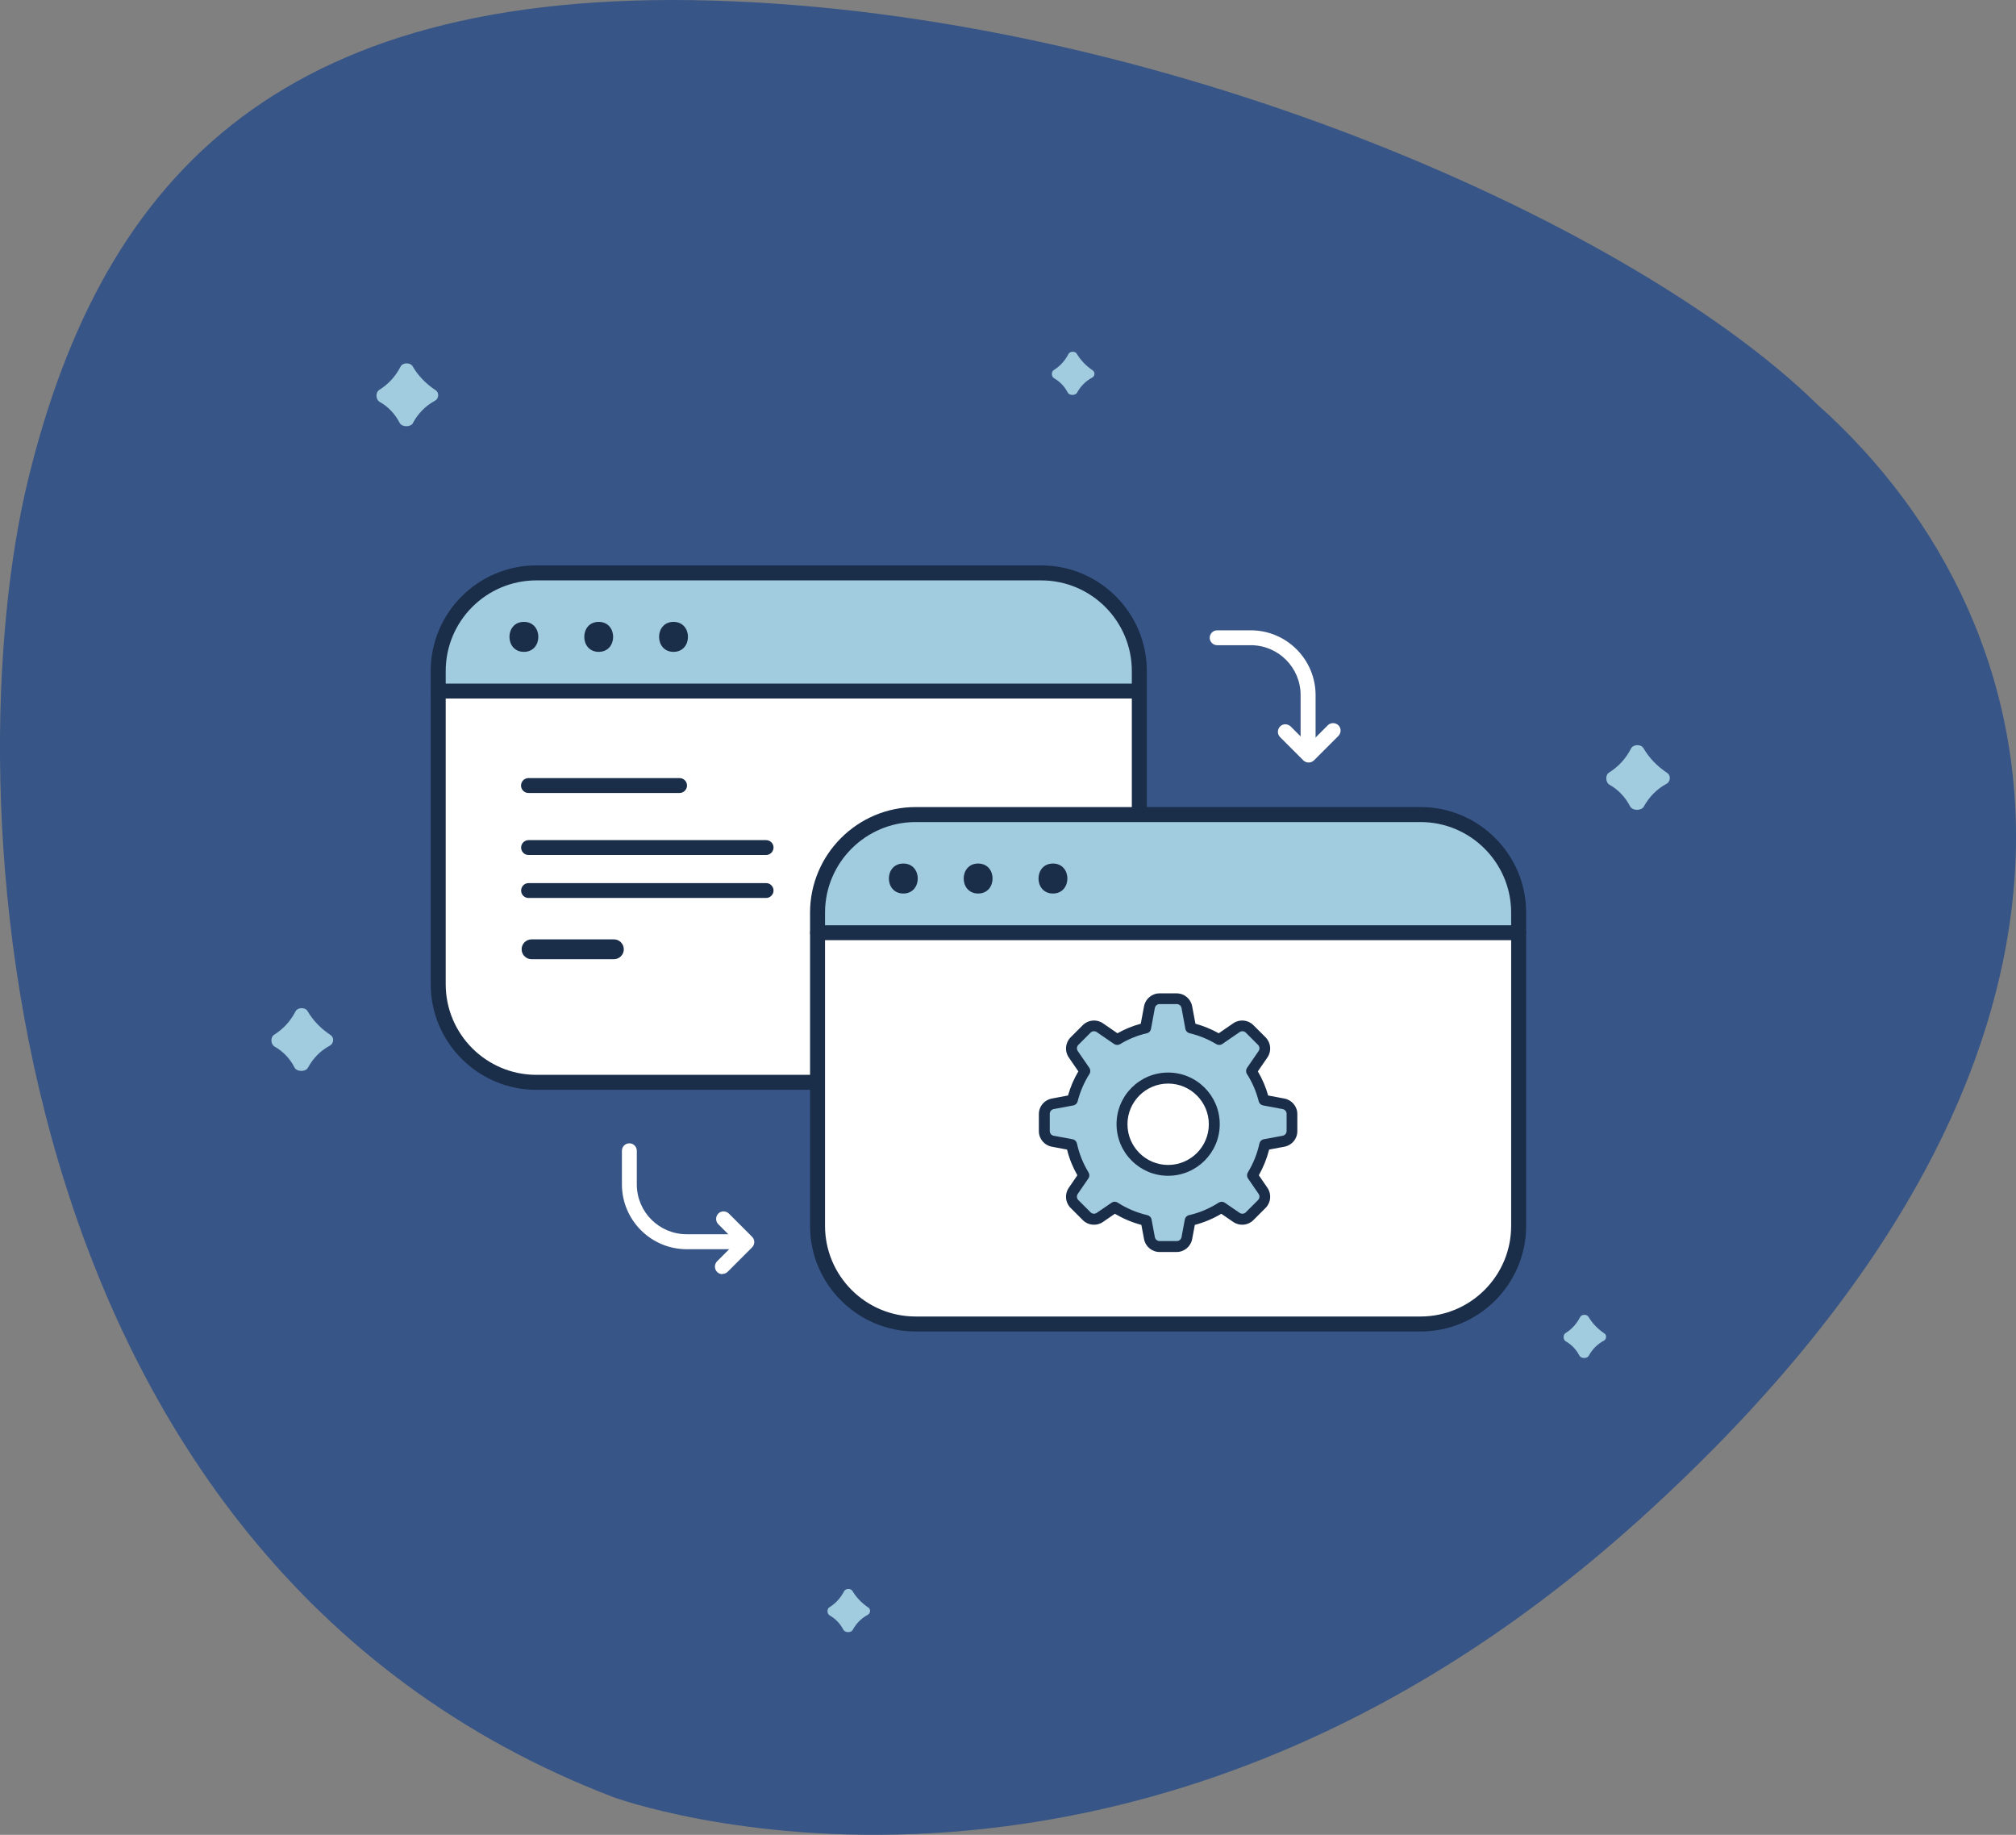 <?xml version="1.0" encoding="UTF-8"?><svg id="Capa_2" xmlns="http://www.w3.org/2000/svg" viewBox="0 0 203.18 184.88"><rect x="0" y="0" width="203.18" height="184.88" fill="#808080" stroke="none"/><defs><style>.cls-1{fill:#1a2d49;}.cls-1,.cls-2,.cls-3,.cls-4{stroke-width:0px;}.cls-2{fill:#375586;}.cls-3{fill:#fff;}.cls-4{fill:#a1cbdf;}</style></defs><g id="BannerIllustrations"><path class="cls-2" d="M61.79,181.07s51.32,18.98,103.3-27.83c51.97-46.81,43.31-90.01,18.04-112.51C165.09,23.04,118.83,2.02,73.83.13,28.83-1.76,10.47,17.21,2.86,48.21c-7.61,31-3.8,108.82,58.93,132.86Z"/><path class="cls-4" d="M41.62,42.63c-.24.43-1.11.42-1.34-.02-.49-.94-1.17-1.64-2.02-2.12-.4-.23-.43-.95-.04-1.2.95-.6,1.66-1.39,2.15-2.35.22-.42.97-.44,1.21-.04.57.98,1.36,1.78,2.34,2.43.36.24.31.84-.07,1.04-.96.52-1.7,1.27-2.23,2.24v.02Z"/><path class="cls-4" d="M31.03,107.59c-.24.43-1.11.42-1.34-.02-.49-.94-1.17-1.64-2.02-2.12-.4-.23-.43-.95-.04-1.19.95-.6,1.66-1.39,2.15-2.35.22-.42.97-.44,1.21-.04.57.98,1.36,1.78,2.34,2.43.36.24.31.84-.07,1.05-.96.51-1.7,1.27-2.23,2.24Z"/><path class="cls-4" d="M160.12,136.61c-.16.3-.77.29-.93,0-.34-.65-.81-1.13-1.39-1.46-.27-.16-.29-.65-.03-.82.66-.41,1.14-.96,1.48-1.62.15-.29.67-.31.84-.03.4.67.94,1.23,1.61,1.68.25.16.21.58-.05.72-.66.35-1.17.87-1.54,1.54h0Z"/><path class="cls-4" d="M85.94,164.23c-.16.3-.77.29-.93,0-.34-.65-.81-1.13-1.39-1.46-.28-.16-.3-.66-.03-.82.66-.41,1.14-.96,1.48-1.62.15-.29.67-.31.84-.03.4.67.94,1.23,1.61,1.68.25.16.21.58-.05.72-.66.35-1.17.87-1.54,1.54h.01Z"/><path class="cls-4" d="M108.55,39.57c-.17.3-.77.29-.93,0-.34-.65-.81-1.13-1.39-1.46-.28-.16-.29-.66-.03-.82.66-.41,1.14-.96,1.48-1.62.15-.29.67-.31.84-.03.4.67.94,1.23,1.61,1.68.25.16.22.58-.05.72-.66.36-1.17.87-1.54,1.54h.01Z"/><path class="cls-4" d="M165.67,81.27c-.25.45-1.15.43-1.38-.02-.51-.97-1.21-1.69-2.08-2.18-.41-.24-.44-.98-.04-1.23.98-.62,1.71-1.43,2.21-2.42.22-.43,1-.46,1.25-.04.59,1.01,1.4,1.84,2.41,2.51.37.24.32.87-.07,1.08-.99.53-1.75,1.31-2.3,2.3Z"/><rect class="cls-3" x="44.17" y="57.73" width="70.65" height="51.33" rx="9.88" ry="9.88"/><path class="cls-4" d="M44.17,69.62h70.65v-2.78c0-5.03-4.08-9.12-9.12-9.12h-52.34c-5.08,0-9.2,4.12-9.2,9.2v2.7Z"/><path class="cls-1" d="M114.82,70.38H44.17c-.42,0-.75-.34-.75-.75s.34-.75.75-.75h70.65c.42,0,.75.34.75.75s-.34.75-.75.75Z"/><path class="cls-1" d="M52.8,65.68c1.94,0,1.94-3.02,0-3.02s-1.94,3.02,0,3.02h0Z"/><path class="cls-1" d="M60.34,65.68c1.94,0,1.94-3.02,0-3.02s-1.94,3.02,0,3.02h0Z"/><path class="cls-1" d="M67.88,65.68c1.94,0,1.94-3.02,0-3.02s-1.94,3.02,0,3.02h0Z"/><path class="cls-1" d="M104.94,109.81h-50.89c-5.86,0-10.64-4.77-10.64-10.64v-31.56c0-5.86,4.77-10.64,10.64-10.64h50.89c5.86,0,10.64,4.77,10.64,10.64v31.56c0,5.86-4.77,10.64-10.64,10.64ZM54.05,58.48c-5.03,0-9.13,4.09-9.13,9.13v31.56c0,5.03,4.09,9.13,9.13,9.13h50.89c5.03,0,9.13-4.09,9.13-9.13v-31.56c0-5.03-4.09-9.13-9.13-9.13h-50.89Z"/><path class="cls-1" d="M68.49,79.9h-15.23c-.42,0-.75-.34-.75-.75s.34-.75.75-.75h15.23c.42,0,.75.34.75.75s-.34.75-.75.75Z"/><path class="cls-1" d="M77.21,86.15h-23.94c-.42,0-.75-.34-.75-.75s.34-.75.75-.75h23.94c.42,0,.75.34.75.75s-.34.75-.75.75Z"/><path class="cls-1" d="M77.21,90.48h-23.94c-.42,0-.75-.34-.75-.75s.34-.75.75-.75h23.94c.42,0,.75.34.75.75s-.34.75-.75.75Z"/><path class="cls-1" d="M61.87,96.65h-8.3c-.55,0-1-.45-1-1s.45-1,1-1h8.3c.55,0,1,.45,1,1s-.45,1-1,1Z"/><rect class="cls-3" x="82.4" y="82.08" width="70.65" height="51.33" rx="9.88" ry="9.88"/><path class="cls-4" d="M82.4,93.97h70.65v-2.77c0-5.04-4.08-9.12-9.12-9.12h-52.1c-5.21,0-9.43,4.22-9.43,9.43v2.46Z"/><path class="cls-1" d="M153.05,94.73h-70.65c-.42,0-.75-.34-.75-.75s.34-.75.75-.75h70.65c.42,0,.75.34.75.75s-.34.75-.75.75Z"/><path class="cls-1" d="M91.04,90.03c1.94,0,1.94-3.02,0-3.02s-1.94,3.02,0,3.02h0Z"/><path class="cls-1" d="M98.58,90.03c1.94,0,1.94-3.02,0-3.02s-1.94,3.02,0,3.02h0Z"/><path class="cls-1" d="M106.12,90.03c1.94,0,1.94-3.02,0-3.02s-1.94,3.02,0,3.02h0Z"/><path class="cls-1" d="M143.17,134.16h-50.89c-5.86,0-10.64-4.77-10.64-10.64v-31.56c0-5.86,4.77-10.64,10.64-10.64h50.89c5.86,0,10.64,4.77,10.64,10.64v31.56c0,5.86-4.77,10.64-10.64,10.64ZM92.28,82.83c-5.03,0-9.13,4.09-9.13,9.13v31.56c0,5.03,4.09,9.13,9.13,9.13h50.89c5.03,0,9.13-4.09,9.13-9.13v-31.56c0-5.03-4.09-9.13-9.13-9.13h-50.89Z"/><path class="cls-4" d="M129.36,111.23l-1.98-.37c-.26-1.05-.69-2.04-1.26-2.93l1.17-1.7c.28-.41.23-.97-.12-1.32l-1.23-1.23c-.35-.35-.91-.41-1.32-.12l-1.75,1.2c-.87-.53-1.83-.93-2.86-1.17l-.39-2.11c-.09-.49-.52-.85-1.02-.85h-1.73c-.5,0-.93.36-1.02.85l-.39,2.11c-1.02.24-1.98.64-2.86,1.17l-1.75-1.2c-.41-.28-.97-.23-1.32.12l-1.23,1.23c-.35.35-.41.91-.12,1.32l1.17,1.7c-.57.89-.99,1.87-1.26,2.93l-1.98.37c-.49.09-.85.52-.85,1.02v1.73c0,.5.36.93.85,1.02l1.9.35c.24,1.11.67,2.15,1.24,3.09l-1.07,1.56c-.28.41-.23.97.12,1.32l1.23,1.23c.35.35.91.41,1.32.12l1.51-1.03c.95.62,2.02,1.07,3.16,1.33l.33,1.77c.09.49.52.85,1.02.85h1.73c.5,0,.93-.36,1.02-.85l.33-1.77c1.14-.26,2.21-.72,3.16-1.33l1.51,1.03c.41.28.97.23,1.32-.12l1.23-1.23c.35-.35.41-.91.12-1.32l-1.07-1.56c.57-.94,1-1.98,1.24-3.09l1.9-.35c.49-.09.85-.52.85-1.02v-1.73c0-.5-.36-.93-.85-1.02ZM117.73,117.92c-2.57,0-4.65-2.08-4.65-4.65s2.08-4.65,4.65-4.65,4.65,2.08,4.65,4.65-2.08,4.65-4.65,4.65Z"/><path class="cls-1" d="M118.59,126.15h-1.73c-.76,0-1.42-.55-1.56-1.3l-.27-1.43c-.94-.25-1.83-.63-2.67-1.12l-1.21.83c-.63.43-1.48.35-2.02-.19l-1.23-1.23c-.54-.54-.62-1.39-.19-2.02l.87-1.27c-.47-.82-.82-1.69-1.04-2.59l-1.54-.29c-.75-.14-1.3-.8-1.3-1.56v-1.73c0-.77.55-1.42,1.3-1.56l1.64-.31c.24-.86.59-1.67,1.04-2.43l-.97-1.41c-.43-.63-.35-1.48.19-2.02l1.23-1.23c.54-.54,1.39-.62,2.02-.19l1.47,1.01c.75-.42,1.53-.74,2.35-.96l.33-1.76c.14-.75.8-1.3,1.56-1.3h1.73c.77,0,1.42.55,1.56,1.3l.33,1.76c.82.22,1.61.55,2.35.96l1.47-1.01c.63-.43,1.48-.35,2.02.19l1.23,1.23c.54.54.62,1.39.19,2.02l-.97,1.41c.45.76.8,1.58,1.04,2.43l1.64.31h0c.75.14,1.3.8,1.3,1.56v1.73c0,.77-.55,1.42-1.3,1.56l-1.54.29c-.23.9-.58,1.77-1.04,2.59l.87,1.27c.43.63.35,1.48-.19,2.02l-1.23,1.23c-.54.54-1.39.62-2.02.19l-1.21-.83c-.84.5-1.73.87-2.67,1.12l-.27,1.43c-.14.75-.8,1.3-1.56,1.3ZM112.35,121.09c.1,0,.21.03.3.09.92.59,1.92,1.01,2.99,1.26.21.05.38.22.42.44l.33,1.77c.04.23.25.4.48.4h1.73c.24,0,.44-.17.48-.4l.33-1.77c.04-.22.2-.39.42-.44,1.06-.24,2.07-.67,2.99-1.26.19-.12.43-.12.61,0l1.51,1.03c.19.13.46.11.62-.06l1.23-1.23c.17-.17.19-.43.06-.62l-1.07-1.56c-.12-.18-.13-.41-.02-.6.56-.92.95-1.9,1.17-2.92.05-.22.22-.39.44-.43l1.9-.35c.23-.04.4-.25.4-.48v-1.73c0-.24-.17-.44-.4-.48l-1.98-.37c-.21-.04-.38-.2-.43-.41-.25-.99-.65-1.92-1.19-2.76-.12-.19-.11-.43.01-.61l1.17-1.7c.13-.19.11-.46-.06-.62l-1.23-1.23c-.17-.17-.43-.19-.62-.06l-1.75,1.2c-.18.12-.41.13-.6.02-.84-.51-1.75-.88-2.7-1.1-.21-.05-.38-.22-.42-.43l-.39-2.11c-.04-.23-.25-.4-.48-.4h-1.73c-.24,0-.44.17-.48.4l-.39,2.11c-.04.21-.2.39-.42.43-.95.22-1.86.59-2.7,1.1-.18.11-.42.1-.6-.02l-1.75-1.2c-.19-.13-.46-.11-.62.06l-1.23,1.23c-.17.17-.19.43-.06.62l1.17,1.7c.12.18.13.42.01.61-.54.85-.94,1.78-1.19,2.76-.05.21-.22.37-.43.41l-1.98.37c-.23.04-.4.25-.4.48v1.73c0,.24.17.44.4.48l1.9.35c.22.04.39.21.44.43.22,1.02.61,2,1.17,2.92.11.19.11.42-.02.6l-1.07,1.56c-.13.19-.11.46.06.62l1.23,1.23c.17.17.43.19.62.06l1.51-1.03c.09-.06.2-.1.31-.1ZM117.73,118.47c-2.87,0-5.2-2.33-5.2-5.2s2.33-5.2,5.2-5.2,5.2,2.33,5.2,5.2-2.33,5.2-5.2,5.2ZM117.73,109.18c-2.26,0-4.1,1.84-4.1,4.1s1.84,4.1,4.1,4.1,4.1-1.84,4.1-4.1-1.84-4.1-4.1-4.1Z"/><path class="cls-3" d="M74.03,125.87h-4.82c-3.6,0-6.53-2.93-6.53-6.53v-3.39c0-.42.34-.75.75-.75s.75.34.75.75v3.39c0,2.77,2.25,5.02,5.02,5.02h4.82c.42,0,.75.34.75.75s-.34.75-.75.75Z"/><path class="cls-3" d="M72.8,128.38c-.19,0-.39-.07-.53-.22-.29-.29-.29-.77,0-1.07l1.93-1.93-1.81-1.81c-.29-.29-.29-.77,0-1.07s.77-.29,1.07,0l2.34,2.34c.14.14.22.33.22.53s-.08.39-.22.53l-2.46,2.46c-.15.15-.34.22-.53.22Z"/><path class="cls-3" d="M131.83,75.6c-.42,0-.75-.34-.75-.75v-4.82c0-2.77-2.25-5.02-5.02-5.02h-3.39c-.42,0-.75-.34-.75-.75s.34-.75.75-.75h3.39c3.6,0,6.53,2.93,6.53,6.53v4.82c0,.42-.34.75-.75.75Z"/><path class="cls-3" d="M131.88,76.83h0c-.2,0-.39-.08-.53-.22l-2.34-2.34c-.29-.29-.29-.77,0-1.07s.77-.29,1.07,0l1.81,1.81,1.93-1.93c.29-.29.77-.29,1.07,0s.29.77,0,1.07l-2.46,2.46c-.14.14-.33.22-.53.22Z"/></g></svg>